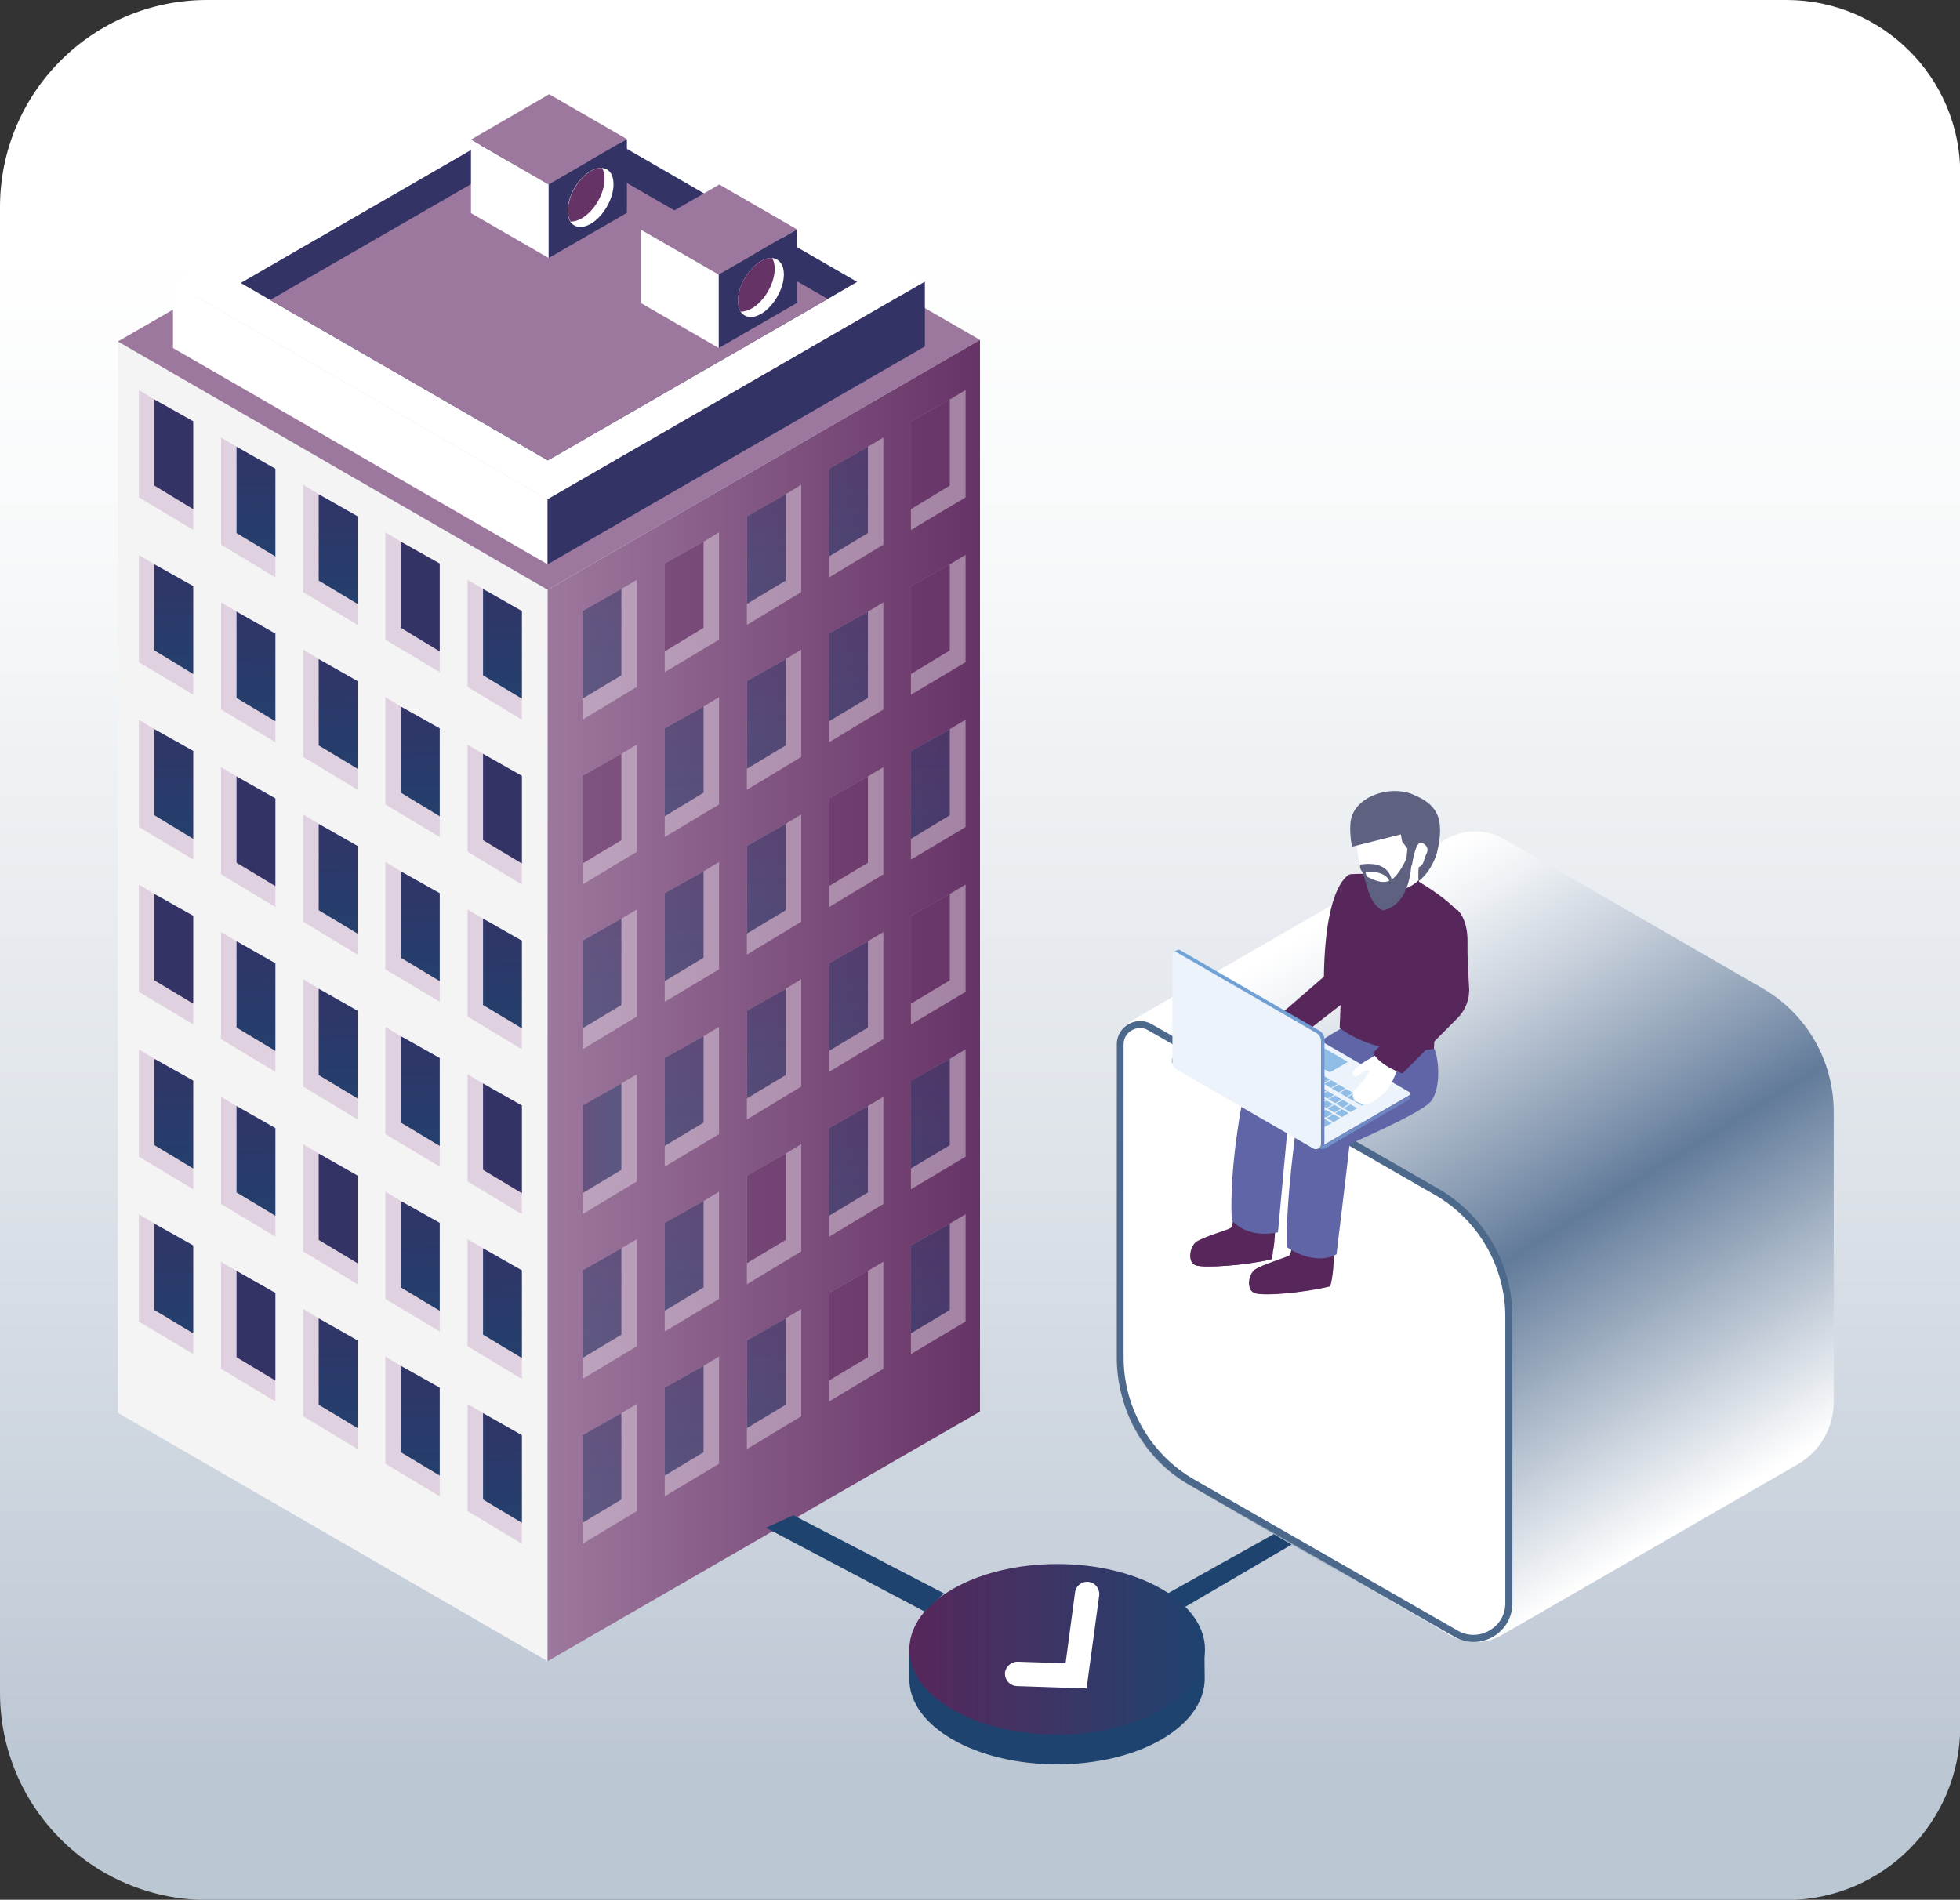 <?xml version="1.0" encoding="UTF-8"?> <!-- Generator: Adobe Illustrator 25.3.0, SVG Export Plug-In . SVG Version: 6.00 Build 0) --> <svg xmlns="http://www.w3.org/2000/svg" xmlns:xlink="http://www.w3.org/1999/xlink" version="1.1" id="Layer_1" x="0px" y="0px" viewBox="0 0 746.6 723.8" style="enable-background:new 0 0 746.6 723.8;" xml:space="preserve"><rect x="0" y="0" width="746.6" height="723.8" fill="#333333" stroke="none"/> <style type="text/css"> .st0{fill:url(#SVGID_1_);} .st1{fill:#1F436F;} .st2{fill:url(#XMLID_278_);} .st3{fill:#FFFFFF;} .st4{fill:url(#XMLID_483_);} .st5{fill:#4C698C;} .st6{fill:#57275B;} .st7{fill:#5F65A6;} .st8{fill:#5E6280;} .st9{fill:#ECF3FA;} .st10{fill:url(#SVGID_2_);} .st11{fill:#90BDE5;} .st12{fill:url(#SVGID_3_);} .st13{fill:#F4F4F4;} .st14{fill:#E0D1E0;} .st15{fill:#333366;} .st16{fill:url(#XMLID_484_);} .st17{fill:url(#XMLID_485_);} .st18{fill:url(#XMLID_486_);} .st19{fill:url(#XMLID_487_);} .st20{fill:url(#XMLID_488_);} .st21{fill:url(#XMLID_489_);} .st22{fill:url(#XMLID_490_);} .st23{fill:url(#XMLID_491_);} .st24{fill:url(#XMLID_492_);} .st25{fill:url(#XMLID_493_);} .st26{fill:url(#XMLID_494_);} .st27{fill:url(#XMLID_495_);} .st28{fill:url(#XMLID_496_);} .st29{fill:url(#XMLID_497_);} .st30{fill:url(#XMLID_498_);} .st31{fill:url(#XMLID_499_);} .st32{fill:url(#XMLID_500_);} .st33{fill:url(#XMLID_501_);} .st34{fill:url(#XMLID_502_);} .st35{fill:url(#XMLID_503_);} .st36{fill:url(#XMLID_504_);} .st37{fill:url(#XMLID_505_);} .st38{fill:#9D789E;} .st39{fill:url(#XMLID_506_);} .st40{opacity:0.5;} .st41{fill:#663366;} .st42{fill:url(#XMLID_507_);} .st43{fill:url(#XMLID_508_);} .st44{fill:url(#XMLID_509_);} .st45{fill:url(#XMLID_510_);} .st46{fill:url(#XMLID_511_);} .st47{fill:url(#XMLID_512_);} .st48{fill:url(#XMLID_513_);} .st49{fill:url(#XMLID_514_);} .st50{fill:url(#XMLID_515_);} .st51{fill:url(#XMLID_516_);} .st52{fill:url(#XMLID_517_);} .st53{fill:url(#XMLID_518_);} .st54{fill:url(#XMLID_519_);} .st55{fill:url(#XMLID_520_);} .st56{fill:url(#XMLID_521_);} .st57{fill:url(#XMLID_522_);} .st58{fill:url(#XMLID_523_);} .st59{fill:url(#XMLID_524_);} .st60{fill:url(#XMLID_525_);} .st61{fill:url(#XMLID_526_);} .st62{fill:url(#XMLID_527_);} .st63{fill:url(#XMLID_528_);} .st64{fill:url(#SVGID_4_);} .st65{fill:url(#SVGID_5_);} .st66{fill:#D2D9E2;} .st67{fill:url(#XMLID_529_);} .st68{fill:url(#XMLID_530_);} .st69{fill:url(#XMLID_531_);} .st70{fill:url(#XMLID_532_);} .st71{fill:url(#XMLID_533_);} .st72{fill:url(#XMLID_534_);} .st73{fill:url(#XMLID_535_);} .st74{fill:url(#XMLID_536_);} .st75{fill:url(#XMLID_537_);} .st76{fill:url(#XMLID_538_);} .st77{fill:url(#XMLID_539_);} .st78{fill:url(#XMLID_540_);} .st79{fill:url(#XMLID_541_);} .st80{fill:url(#XMLID_542_);} .st81{fill:url(#XMLID_543_);} .st82{fill:url(#XMLID_544_);} .st83{fill:url(#XMLID_545_);} .st84{fill:url(#XMLID_546_);} .st85{fill:url(#XMLID_547_);} .st86{fill:url(#XMLID_548_);} .st87{fill:url(#XMLID_549_);} .st88{fill:url(#XMLID_550_);} .st89{fill:url(#XMLID_551_);} .st90{fill:url(#XMLID_552_);} .st91{fill:url(#XMLID_553_);} .st92{fill:url(#XMLID_554_);} .st93{fill:url(#XMLID_555_);} .st94{fill:url(#XMLID_556_);} .st95{fill:url(#XMLID_557_);} .st96{fill:url(#XMLID_558_);} .st97{fill:url(#XMLID_559_);} .st98{fill:url(#XMLID_560_);} .st99{fill:url(#XMLID_561_);} .st100{fill:url(#XMLID_562_);} .st101{fill:url(#XMLID_563_);} .st102{fill:url(#XMLID_564_);} .st103{opacity:0.35;} .st104{fill:url(#XMLID_565_);} .st105{fill:url(#XMLID_566_);} .st106{fill:url(#XMLID_567_);} .st107{fill:url(#XMLID_568_);} .st108{fill:url(#XMLID_569_);} .st109{fill:url(#XMLID_570_);} .st110{fill:url(#XMLID_571_);} .st111{fill:url(#XMLID_572_);} .st112{fill:url(#XMLID_573_);} .st113{fill:url(#XMLID_574_);} .st114{fill:url(#XMLID_575_);} .st115{fill:url(#XMLID_576_);} .st116{fill:url(#XMLID_577_);} .st117{fill:url(#XMLID_578_);} .st118{fill:url(#XMLID_579_);} .st119{fill:url(#XMLID_580_);} .st120{fill:url(#XMLID_581_);} .st121{fill:url(#XMLID_582_);} .st122{fill:url(#XMLID_583_);} .st123{fill:url(#XMLID_584_);} .st124{fill:url(#XMLID_585_);} .st125{fill:url(#XMLID_586_);} .st126{fill:url(#XMLID_587_);} .st127{fill:url(#XMLID_588_);} .st128{fill:url(#XMLID_589_);} .st129{fill:url(#XMLID_590_);} .st130{fill:url(#XMLID_591_);} .st131{fill:url(#XMLID_592_);} .st132{fill:url(#XMLID_593_);} .st133{fill:url(#XMLID_594_);} .st134{fill:url(#XMLID_595_);} .st135{fill:url(#XMLID_596_);} .st136{fill:url(#XMLID_597_);} .st137{fill:url(#XMLID_598_);} .st138{fill:url(#XMLID_599_);} .st139{fill:url(#XMLID_600_);} .st140{fill:url(#XMLID_601_);} .st141{fill:url(#XMLID_602_);} .st142{fill:url(#XMLID_603_);} .st143{fill:url(#XMLID_604_);} .st144{fill:url(#XMLID_605_);} .st145{fill:url(#XMLID_606_);} .st146{fill:url(#XMLID_607_);} .st147{fill:url(#XMLID_608_);} .st148{fill:url(#XMLID_609_);} .st149{fill:url(#XMLID_610_);} .st150{fill:url(#XMLID_611_);} .st151{fill:url(#XMLID_612_);} .st152{fill:url(#XMLID_613_);} .st153{fill:url(#XMLID_614_);} .st154{fill:url(#XMLID_615_);} .st155{fill:url(#XMLID_616_);} .st156{fill:url(#XMLID_617_);} .st157{fill:url(#XMLID_618_);} .st158{fill:url(#XMLID_619_);} .st159{fill:url(#XMLID_620_);} .st160{fill:url(#XMLID_621_);} .st161{fill:url(#XMLID_622_);} .st162{fill:url(#XMLID_623_);} .st163{fill:url(#XMLID_624_);} .st164{fill:url(#XMLID_625_);} .st165{fill:url(#XMLID_626_);} .st166{fill:url(#XMLID_627_);} .st167{fill:url(#XMLID_628_);} .st168{fill:url(#XMLID_629_);} .st169{fill:url(#XMLID_630_);} .st170{fill:url(#XMLID_631_);} .st171{fill:url(#XMLID_632_);} .st172{fill:url(#XMLID_633_);} .st173{fill:url(#XMLID_634_);} .st174{fill:url(#XMLID_635_);} .st175{fill:url(#XMLID_636_);} .st176{fill:url(#XMLID_637_);} .st177{fill:url(#XMLID_638_);} .st178{fill:url(#XMLID_639_);} .st179{fill:url(#XMLID_640_);} .st180{fill:url(#XMLID_641_);} .st181{fill:url(#XMLID_642_);} .st182{fill:url(#XMLID_643_);} .st183{fill:url(#XMLID_644_);} .st184{fill:url(#XMLID_645_);} .st185{fill:url(#XMLID_646_);} .st186{fill:url(#XMLID_647_);} .st187{fill:url(#XMLID_648_);} .st188{fill:url(#XMLID_649_);} .st189{fill:url(#XMLID_650_);} .st190{fill:url(#XMLID_651_);} .st191{fill:url(#XMLID_652_);} .st192{fill:url(#XMLID_653_);} .st193{fill:url(#XMLID_654_);} .st194{fill:url(#XMLID_655_);} .st195{fill:url(#XMLID_656_);} .st196{fill:url(#XMLID_657_);} .st197{fill:url(#XMLID_658_);} .st198{fill:url(#XMLID_659_);} .st199{fill:url(#XMLID_660_);} .st200{fill:url(#XMLID_661_);} .st201{fill:url(#XMLID_662_);} .st202{fill:url(#XMLID_663_);} .st203{fill:url(#XMLID_664_);} .st204{fill:url(#XMLID_665_);} .st205{fill:url(#XMLID_666_);} .st206{fill:url(#XMLID_667_);} .st207{fill:url(#XMLID_668_);} .st208{fill:url(#XMLID_669_);} .st209{fill:url(#XMLID_670_);} .st210{fill:url(#XMLID_671_);} .st211{fill:url(#XMLID_672_);} .st212{fill:url(#XMLID_673_);} .st213{fill:url(#XMLID_674_);} .st214{fill:url(#XMLID_675_);} .st215{fill:url(#XMLID_676_);} .st216{fill:url(#XMLID_677_);} .st217{fill:url(#XMLID_678_);} .st218{fill:url(#XMLID_679_);} .st219{fill:url(#XMLID_680_);} .st220{fill:url(#XMLID_681_);} .st221{fill:url(#XMLID_682_);} .st222{fill:url(#XMLID_683_);} .st223{fill:url(#XMLID_684_);} .st224{fill:url(#XMLID_685_);} .st225{fill:url(#XMLID_686_);} .st226{fill:url(#XMLID_687_);} .st227{fill:url(#XMLID_688_);} .st228{fill:url(#XMLID_689_);} .st229{fill:url(#XMLID_690_);} .st230{fill:url(#XMLID_691_);} .st231{fill:url(#XMLID_692_);} .st232{fill:url(#XMLID_693_);} .st233{fill:url(#XMLID_694_);} .st234{fill:url(#XMLID_695_);} .st235{fill:url(#XMLID_696_);} .st236{fill:url(#XMLID_697_);} .st237{fill:url(#XMLID_698_);} .st238{fill:url(#XMLID_699_);} .st239{fill:url(#XMLID_700_);} .st240{fill:url(#XMLID_701_);} .st241{fill:url(#XMLID_702_);} .st242{fill:url(#XMLID_703_);} .st243{fill:url(#XMLID_704_);} .st244{fill:url(#XMLID_705_);} .st245{fill:url(#XMLID_706_);} .st246{fill:url(#XMLID_707_);} .st247{fill:url(#XMLID_708_);} .st248{fill:url(#XMLID_709_);} .st249{fill:url(#XMLID_710_);} .st250{fill:url(#XMLID_711_);} .st251{fill:url(#XMLID_712_);} .st252{fill:url(#XMLID_713_);} .st253{fill:url(#XMLID_714_);} .st254{fill:url(#XMLID_715_);} .st255{fill:url(#XMLID_716_);} .st256{fill:url(#XMLID_717_);} .st257{fill:url(#XMLID_718_);} .st258{fill:url(#XMLID_719_);} .st259{fill:url(#XMLID_720_);} .st260{fill:url(#XMLID_721_);} .st261{fill:url(#XMLID_722_);} .st262{fill:url(#XMLID_723_);} .st263{fill:url(#XMLID_724_);} .st264{fill:url(#XMLID_725_);} .st265{fill:url(#XMLID_726_);} .st266{fill:url(#XMLID_727_);} .st267{fill:url(#XMLID_728_);} .st268{fill:url(#XMLID_729_);} .st269{fill:url(#XMLID_730_);} .st270{fill:url(#XMLID_731_);} .st271{fill:url(#XMLID_732_);} .st272{fill:#DDE3E9;} .st273{fill:url(#XMLID_733_);} .st274{opacity:9.000000e-02;} .st275{fill:none;stroke:#FFFFFF;stroke-linecap:round;stroke-linejoin:round;} .st276{fill:none;stroke:url(#SVGID_6_);stroke-width:2;stroke-linecap:round;stroke-linejoin:round;stroke-miterlimit:10;stroke-dasharray:0.1,10;} .st277{fill:none;stroke:url(#SVGID_7_);stroke-width:2;stroke-linecap:round;stroke-linejoin:round;stroke-miterlimit:10;stroke-dasharray:0.1,10;} .st278{fill:none;stroke:url(#SVGID_8_);stroke-width:2;stroke-linecap:round;stroke-linejoin:round;stroke-miterlimit:10;stroke-dasharray:0.1,10;} .st279{fill:none;stroke:url(#SVGID_9_);stroke-width:2;stroke-linecap:round;stroke-linejoin:round;stroke-miterlimit:10;stroke-dasharray:0.1,10;} .st280{fill:none;stroke:url(#SVGID_10_);stroke-width:2;stroke-linecap:round;stroke-linejoin:round;stroke-miterlimit:10;stroke-dasharray:0.1,10;} .st281{fill:none;stroke:url(#SVGID_11_);stroke-width:2;stroke-linecap:round;stroke-linejoin:round;stroke-miterlimit:10;stroke-dasharray:0.1,10;} .st282{fill:none;stroke:url(#SVGID_12_);stroke-width:2;stroke-linecap:round;stroke-linejoin:round;stroke-miterlimit:10;stroke-dasharray:0.1,10;} .st283{opacity:0.15;fill:url(#XMLID_734_);} .st284{opacity:0.15;fill:url(#XMLID_735_);} .st285{fill:url(#SVGID_13_);} .st286{fill:url(#SVGID_14_);} .st287{fill:url(#SVGID_15_);} .st288{fill:url(#SVGID_16_);} .st289{fill:url(#SVGID_27_);} .st290{fill:url(#SVGID_28_);} .st291{fill:url(#SVGID_29_);} .st292{fill:url(#SVGID_30_);} </style> <linearGradient id="SVGID_1_" gradientUnits="userSpaceOnUse" x1="33.87" y1="361.911" x2="693.384" y2="361.911" gradientTransform="matrix(6.123234e-17 1 -1 6.123234e-17 735.226 -11.405)"> <stop offset="0.109" style="stop-color:#FFFFFF"></stop> <stop offset="0.307" style="stop-color:#F6F8F9"></stop> <stop offset="0.625" style="stop-color:#DFE4EA"></stop> <stop offset="0.99" style="stop-color:#BCC7D4"></stop> </linearGradient> <path class="st0" d="M0,644.9v-566C0,35.3,35.3,0,78.9,0l601.6,0c36.5,0,66.2,29.6,66.2,66.2v591.5c0,36.5-29.6,66.2-66.2,66.2H78.9 C35.3,723.8,0,688.5,0,644.9z"></path> <g> <path id="XMLID_229_" class="st1" d="M458.9,639.6l-0.1-9.7l-2.5-0.1c-2.6-4.8-7.2-9.4-13.8-13.2c-21.9-12.7-57.8-12.7-79.7,0 c-5.3,3.1-9.4,6.7-12.1,10.5l-4.3-0.1v13.5l0,0c0.3,8.1,5.8,16.1,16.4,22.2c21.9,12.7,57.8,12.7,79.7,0 C453.5,656.3,458.9,647.9,458.9,639.6z"></path> <linearGradient id="XMLID_278_" gradientUnits="userSpaceOnUse" x1="346.388" y1="628.389" x2="458.926" y2="628.389"> <stop offset="1.322751e-03" style="stop-color:#57275B"></stop> <stop offset="0.999" style="stop-color:#1F436F"></stop> </linearGradient> <ellipse id="XMLID_228_" class="st2" cx="402.7" cy="628.4" rx="56.3" ry="32.5"></ellipse> <g id="XMLID_226_"> <path id="XMLID_227_" class="st3" d="M413.9,643.3l-26.6-0.9c-2.5-0.1-4.5-2.2-4.5-4.8c0.1-2.5,2.3-4.5,4.8-4.5l18.3,0.6l3.6-27 c0.3-2.5,2.6-4.3,5.2-4c2.5,0.3,4.3,2.6,4,5.2L413.9,643.3z"></path> </g> </g> <g> <linearGradient id="XMLID_483_" gradientUnits="userSpaceOnUse" x1="1162.78" y1="358.578" x2="1022.337" y2="586.191" gradientTransform="matrix(-1 0 0 1 1655.539 0)"> <stop offset="0" style="stop-color:#FFFFFF"></stop> <stop offset="7.654803e-02" style="stop-color:#F0F3F6"></stop> <stop offset="0.223" style="stop-color:#CAD2DD"></stop> <stop offset="0.423" style="stop-color:#8C9EB5"></stop> <stop offset="0.547" style="stop-color:#627B9A"></stop> <stop offset="1" style="stop-color:#FFFFFF"></stop> </linearGradient> <path id="XMLID_225_" class="st4" d="M572.9,319.7l98.4,56.8c16.9,9.7,27.2,27.7,27.2,47.2l0,110.4c0,9.8-5.2,18.9-13.7,23.8 L572,623c-6.2,3.6-13.8,3.5-20-0.1l-8.8-5.2c0,0-22.6-12.7-39.5-22.4l-51.3-29.9c-16.3-9.5-26.4-27-26.5-45.9L425.4,413l0-13.5 c0-4.5,2.4-8.7,6.3-11l119.3-68.9C557.9,315.8,566.2,315.8,572.9,319.7z"></path> <path id="XMLID_224_" class="st5" d="M425.4,397.9l0,119.3c0,20.1,10.7,38.7,28.2,48.8L554,623.6c9.8,5.7,22.1-1.4,22.1-12.8V501.7 c0-20.1-10.7-38.7-28.2-48.8l-109.2-62.7C432.8,386.8,425.4,391.1,425.4,397.9z"></path> <path id="XMLID_223_" class="st3" d="M561.3,622.9c5.8,0,12.1-4.6,12.1-12.1V501.7c0-19.1-10.3-37-26.9-46.5l-109.2-62.7 c-1-0.6-2-0.8-3.1-0.8c-3,0-6.2,2.4-6.2,6.2l0,119.3c0,19.1,10.3,37,26.9,46.5l100.4,57.6C557.2,622.4,559.2,622.9,561.3,622.9z"></path> </g> <g> <g> <path class="st3" d="M489.1,398.6l-6.2-6.1c-6,2.8-7.3,4.2-9.3,7.2c-2.1,3-2.5,4.3-1.1,7.2c1.5,2.9,4.3,1.2,4.3,1.2 c3.6-4.5,6.7-6.1,6.7-6.1s0.6,1.3-1.1,3.5c-1.7,2.2,0.1,2.7,0.1,2.7s1.2,0.1,3-2.7C487.4,402.7,489.1,398.6,489.1,398.6z"></path> <path class="st6" d="M514.2,333.1c0,0-9.4,2.9-9.9,39L481,392.3c0,0,2,5.5,8.1,7.4l27.7-21.6L514.2,333.1z"></path> <g> <path class="st6" d="M478,483.7c2.5-1.8,11.8-4.6,13-5.3c1.1-0.7,1-4.6,1-4.6l15.7,1.2c1.1,8.1-1,15.1-1,15.1 c-9.8,2.4-25.1,3.8-28.6,2.6C474.5,491.5,475.5,485.5,478,483.7z"></path> <path class="st6" d="M476,490.4c16.7,1.1,27.8-1.7,31.2-2.8c-0.3,1.5-0.6,2.4-0.6,2.4c-9.8,2.4-25.1,3.8-28.6,2.6 C476.9,492.3,476.3,491.4,476,490.4z"></path> </g> <g> <path class="st6" d="M455.7,473.1c2.6-1.8,11.9-4.5,13-5.2c1.1-0.7,1-4.6,1-4.6l15.7,1.4c1,8.1-1.2,15.1-1.2,15.1 c-9.8,2.3-25.2,3.4-28.7,2.3C452.1,480.9,453.2,474.9,455.7,473.1z"></path> <path class="st6" d="M453.6,479.8c16.7,1.3,27.8-1.4,31.3-2.4c-0.3,1.5-0.6,2.4-0.6,2.4c-9.8,2.3-25.2,3.4-28.7,2.3 C454.5,481.7,453.9,480.9,453.6,479.8z"></path> </g> <path class="st7" d="M511.1,391.7c0,0-23.7,13.5-37.8,27.6c0,0-5.1,25.2-4.1,45.5c0,0,5.1,7.3,17.6,4.7l4-43.4l38.2-20.5l3.3-12.7 L511.1,391.7z"></path> <path class="st7" d="M532.2,397.5c0,0-34.5,24.5-38.2,30.1c0,0-4.6,32.4-3.7,47.6c0,0,10,7.4,18.8,2.7c0,0,4.6-38,5-42 c0,0,26.5-11.4,30.7-16c4.2-4.6,3.4-16.5,1.5-20.4L532.2,397.5z"></path> <path class="st6" d="M540.4,335.9c0,0,9.3,5.3,14.6,11c0,0-7.2,17.7-8.8,52.7c0,0-19,4.2-35.9-7.9c0,0,1.4-39,3.9-58.6 c0,0,4.6-0.4,9.9,0L540.4,335.9z"></path> <path class="st6" d="M539.9,328.1l0.6,7.9c0,0-1.4,5.4-8.5,6.2c-7,0.8-9.7-4.5-9.7-4.5v-6.6L539.9,328.1z"></path> <path class="st3" d="M545.1,326.6c0,0-2.5,12.6-14.5,12.7c-13.8,0.1-14.9-17.4-13.2-25.6c1.5-7.7,11-15.9,20.6-10.1 C545.3,307.9,547.7,315.1,545.1,326.6z"></path> <path class="st8" d="M538,302.6c-8.6-3.5-21.6,0.7-23.4,9.7c-0.5,2.7-0.3,6.5,0.4,10.3l18.6-4.7l0.5,2.7l2,2.7 c-0.3,2.6-0.3,4-0.7,5.4l2.4,1.2c0,0,1.2-8.5,3.1-8.7c1.9-0.2,3.6,1.9,2.5,4c-1.1,2.1-0.9,4.5-3,5.2c0,0-0.3,3.1,0,5.3 c5.3-4.1,7-10.9,7-10.9C550.6,311.3,547.1,306.3,538,302.6z"></path> <path class="st8" d="M520.1,333.7c3.9,2,7.1,3.3,10,1.4c2.9-1.9,5.3-7.3,5.3-7.3l1.3-0.7l0.9,2.7c-1.4,16.6-10.9,17-10.9,17 C520.8,344.3,520.1,333.7,520.1,333.7z"></path> <path class="st8" d="M518.2,329.4c12-1.8,12,6.7,12,6.7h-0.8c-1.5-5.1-10.5-3.9-10.5-3.9C517.6,330.5,518.2,329.4,518.2,329.4z"></path> <polygon class="st8" points="520,331.8 521.1,335.8 521.5,340.1 518.9,331.9 "></polygon> </g> <g> <g> <g> <path class="st9" d="M446.9,402.3l31.7-18.4c0.7-0.4,1.8-0.4,2.5,0l55.6,32.1c0.7,0.4,0.7,1,0,1.4l-31.7,18.4 c-0.7,0.4-1.8,0.4-2.5,0l-55.6-32.1C446.2,403.3,446.2,402.7,446.9,402.3z"></path> <linearGradient id="SVGID_2_" gradientUnits="userSpaceOnUse" x1="7584.85" y1="420.392" x2="7675.681" y2="420.392" gradientTransform="matrix(1 0 0 1 -7138.499 0)"> <stop offset="0" style="stop-color:#70A3D7"></stop> <stop offset="0.314" style="stop-color:#709ED4"></stop> <stop offset="0.666" style="stop-color:#7091CA"></stop> <stop offset="1" style="stop-color:#6F7DBC"></stop> </linearGradient> <path class="st10" d="M536.7,417.4l-31.7,18.4l0,0c-0.7,0.4-1.8,0.4-2.5,0l-55.6-32.1c-0.3-0.2-0.5-0.5-0.5-0.7l0,1.6 c0,0.3,0.2,0.5,0.5,0.7l55.6,32.1c0.7,0.4,1.8,0.4,2.5,0v0v0l31.7-18.4c0.3-0.2,0.5-0.5,0.5-0.7l0-1.6 C537.2,416.9,537,417.2,536.7,417.4z"></path> <path class="st11" d="M513.1,404.4l-12.8-7.4c-0.2-0.1-0.5-0.1-0.7,0l-6.2,3.6c-0.2,0.1-0.2,0.3,0,0.4l12.8,7.4 c0.2,0.1,0.5,0.1,0.7,0l6.2-3.6C513.3,404.7,513.3,404.5,513.1,404.4z"></path> <g> <polygon class="st11" points="477.4,394.4 474.9,393 472.3,394.4 474.9,395.9 "></polygon> <polygon class="st11" points="477.8,397.6 480.4,396.1 477.8,394.7 475.2,396.1 "></polygon> <polygon class="st11" points="480.7,399.3 483.3,397.8 480.7,396.3 478.2,397.8 "></polygon> <polygon class="st11" points="483.6,401 486.2,399.5 483.6,398 481.1,399.5 "></polygon> <polygon class="st11" points="486.6,402.7 489.1,401.2 486.6,399.7 484,401.2 "></polygon> <polygon class="st11" points="489.5,404.4 492,402.9 489.5,401.4 486.9,402.9 "></polygon> <polygon class="st11" points="492.4,406 495,404.6 492.4,403.1 489.8,404.6 "></polygon> <polygon class="st11" points="495.3,407.7 497.9,406.3 495.3,404.8 492.8,406.2 "></polygon> <polygon class="st11" points="498.2,409.4 500.8,407.9 498.2,406.5 495.7,407.9 "></polygon> <polygon class="st11" points="501.2,411.1 503.7,409.6 501.1,408.2 498.6,409.6 "></polygon> <polygon class="st11" points="504.1,412.8 506.6,411.3 504.1,409.8 501.5,411.3 "></polygon> <polygon class="st11" points="507,414.5 509.5,413 507,411.5 504.4,413 "></polygon> <polygon class="st11" points="509.9,416.2 512.5,414.7 509.9,413.2 507.3,414.7 "></polygon> <polygon class="st11" points="512.8,417.9 515.4,416.4 512.8,414.9 510.3,416.4 "></polygon> <polygon class="st11" points="515.7,419.5 518.3,418.1 515.7,416.6 513.2,418.1 "></polygon> <polygon class="st11" points="518.7,418.3 516.1,419.7 518.7,421.2 521.2,419.8 "></polygon> <polygon class="st11" points="471,398.6 473.6,400.1 476.1,398.6 470.6,395.4 468.1,396.9 471,398.6 "></polygon> <polygon class="st11" points="473.9,400.3 476.5,401.8 479,400.3 476.5,398.8 "></polygon> <polygon class="st11" points="476.8,402 479.4,403.5 481.9,402 479.4,400.5 "></polygon> <polygon class="st11" points="479.7,403.7 482.3,405.1 484.9,403.7 482.3,402.2 "></polygon> <polygon class="st11" points="482.7,405.4 485.2,406.8 487.8,405.4 485.2,403.9 "></polygon> <polygon class="st11" points="485.6,407 488.1,408.5 490.7,407.1 488.1,405.6 "></polygon> <polygon class="st11" points="488.5,408.7 491.1,410.2 493.6,408.7 491.1,407.3 "></polygon> <polygon class="st11" points="491.4,410.4 494,411.9 496.5,410.4 494,408.9 "></polygon> <polygon class="st11" points="494.3,412.1 496.9,413.6 499.5,412.1 496.9,410.6 "></polygon> <polygon class="st11" points="497.3,413.8 499.8,415.3 502.4,413.8 499.8,412.3 "></polygon> <polygon class="st11" points="500.2,415.5 502.7,417 505.3,415.5 502.7,414 "></polygon> <polygon class="st11" points="503.1,417.2 505.7,418.6 508.2,417.2 505.6,415.7 "></polygon> <polygon class="st11" points="511.1,418.9 508.6,417.4 506,418.8 508.6,420.3 "></polygon> <polygon class="st11" points="514,420.5 511.5,419.1 508.9,420.5 511.5,422 "></polygon> <polygon class="st11" points="511.8,422.2 514.4,423.7 517,422.2 514.4,420.8 "></polygon> <polygon class="st11" points="467.8,400.5 470.3,402 472.9,400.5 467.4,397.3 464.8,398.8 467.8,400.5 "></polygon> <polygon class="st11" points="470.7,402.2 473.2,403.6 475.8,402.2 473.2,400.7 "></polygon> <polygon class="st11" points="473.6,403.9 476.2,405.3 478.7,403.9 476.2,402.4 "></polygon> <polygon class="st11" points="476.5,405.5 479.1,407 481.6,405.6 479.1,404.1 "></polygon> <polygon class="st11" points="479.4,407.2 482,408.7 484.6,407.2 482,405.8 "></polygon> <polygon class="st11" points="482.4,408.9 484.9,410.4 487.5,408.9 484.9,407.4 "></polygon> <polygon class="st11" points="485.3,410.6 487.8,412.1 490.4,410.6 487.8,409.1 "></polygon> <polygon class="st11" points="488.2,412.3 490.8,413.8 493.3,412.3 490.7,410.8 "></polygon> <polygon class="st11" points="491.1,414 493.7,415.5 496.2,414 493.7,412.5 "></polygon> <polygon class="st11" points="494,415.7 496.6,417.1 499.1,415.7 496.6,414.2 "></polygon> <polygon class="st11" points="502.1,417.4 499.5,415.9 496.9,417.3 499.5,418.8 "></polygon> <polygon class="st11" points="507.9,420.7 505.3,419.3 502.8,420.7 505.3,422.2 "></polygon> <polygon class="st11" points="510.8,422.4 508.3,420.9 505.7,422.4 508.3,423.9 "></polygon> <polygon class="st11" points="508.6,424.1 511.2,425.6 513.7,424.1 511.2,422.6 "></polygon> <polygon class="st11" points="464.5,402.4 467.1,403.8 469.7,402.4 464.2,399.2 461.6,400.7 464.5,402.4 "></polygon> <polygon class="st11" points="467.5,404 470,405.5 472.6,404.1 470,402.6 "></polygon> <polygon class="st11" points="470.4,405.7 472.9,407.2 475.5,405.7 472.9,404.3 "></polygon> <polygon class="st11" points="478.4,407.4 475.8,405.9 473.3,407.4 475.9,408.9 "></polygon> <polygon class="st11" points="481.3,409.1 478.8,407.6 476.2,409.1 478.8,410.6 "></polygon> <polygon class="st11" points="484.2,410.8 481.7,409.3 479.1,410.8 481.7,412.3 "></polygon> <polygon class="st11" points="487.2,412.5 484.6,411 482,412.5 484.6,414 "></polygon> <polygon class="st11" points="490.1,414.2 487.5,412.7 485,414.2 487.5,415.6 "></polygon> <polygon class="st11" points="493,415.9 490.4,414.4 487.9,415.8 490.4,417.3 "></polygon> <polygon class="st11" points="495.9,417.5 493.4,416.1 490.8,417.5 493.4,419 "></polygon> <polygon class="st11" points="498.8,419.2 496.3,417.8 493.7,419.2 496.3,420.7 "></polygon> <polygon class="st11" points="504.7,422.6 501.7,420.9 505,419 502.4,417.6 499.9,419 499.9,419 496.6,420.9 502.1,424.1 "></polygon> <polygon class="st11" points="507.6,424.3 505,422.8 502.5,424.3 505,425.8 "></polygon> <polygon class="st11" points="505.4,426 508,427.5 510.5,426 507.9,424.5 "></polygon> <polygon class="st11" points="463.5,402.6 460.9,401.1 458.4,402.5 461,404 "></polygon> <polygon class="st11" points="461.3,404.2 463.9,405.7 466.4,404.2 463.9,402.8 "></polygon> <polygon class="st11" points="469.3,405.9 466.8,404.4 464.2,405.9 466.8,407.4 "></polygon> <polygon class="st11" points="472.3,407.6 469.7,406.1 467.1,407.6 469.7,409.1 "></polygon> <polygon class="st11" points="475.2,409.3 472.6,407.8 470.1,409.3 472.6,410.8 "></polygon> <polygon class="st11" points="478.1,411 475.5,409.5 473,411 475.5,412.5 "></polygon> <polygon class="st11" points="481,412.7 478.5,411.2 475.9,412.7 478.5,414.1 "></polygon> <polygon class="st11" points="483.9,414.4 481.4,412.9 478.8,414.4 481.4,415.8 "></polygon> <polygon class="st11" points="486.9,416 484.3,414.6 481.7,416 484.3,417.5 "></polygon> <polygon class="st11" points="489.8,417.7 487.2,416.3 484.7,417.7 487.2,419.2 "></polygon> <polygon class="st11" points="492.7,419.4 490.1,417.9 487.6,419.4 490.1,420.9 "></polygon> <polygon class="st11" points="495.6,421.1 493,419.6 490.5,421.1 493.1,422.6 "></polygon> <polygon class="st11" points="498.5,422.8 496,421.3 493.4,422.8 496,424.3 "></polygon> <polygon class="st11" points="501.4,424.5 498.9,423 496.3,424.5 498.9,426 "></polygon> <polygon class="st11" points="504.4,426.2 501.8,424.7 499.2,426.2 501.8,427.6 "></polygon> <polygon class="st11" points="502.2,427.8 504.7,429.3 507.3,427.9 504.7,426.4 "></polygon> <polygon class="st11" points="457.7,402.9 455.2,404.4 458.1,406.1 458.1,406.1 460.6,407.6 463.2,406.1 "></polygon> <polygon class="st11" points="463.6,406.3 461,407.8 463.9,409.5 463.9,409.5 466.5,411 469,409.5 "></polygon> <polygon class="st11" points="483.6,417.9 483.6,417.9 483.1,417.6 480.7,416.2 480.7,416.2 479.7,415.6 477.8,414.6 477.8,414.5 476.2,413.7 474.9,412.9 474.9,412.9 472.8,411.7 469.4,409.7 466.8,411.2 469.8,412.9 469.8,412.9 470.3,413.1 472.7,414.5 472.7,414.5 473.7,415.1 475.6,416.2 475.6,416.2 477.1,417.1 478.5,417.9 478.5,417.9 480.6,419.1 481.4,419.6 481.4,419.6 484,421.1 486.5,419.6 "></polygon> <polygon class="st11" points="486.9,419.8 484.3,421.3 486.9,422.8 489.5,421.3 "></polygon> <polygon class="st11" points="489.8,421.5 487.3,423 489.8,424.5 492.4,423 "></polygon> <polygon class="st11" points="492.7,423.2 490.2,424.7 492.7,426.1 495.3,424.7 "></polygon> <polygon class="st11" points="495.6,424.9 493.1,426.3 495.7,427.8 498.2,426.4 "></polygon> <polygon class="st11" points="498.6,426.6 496,428 498.6,429.5 501.1,428 "></polygon> <polygon class="st11" points="498.9,429.7 501.5,431.2 504.1,429.7 501.5,428.3 "></polygon> </g> <g> <linearGradient id="SVGID_3_" gradientUnits="userSpaceOnUse" x1="7614.326" y1="364.517" x2="7614.326" y2="434.887" gradientTransform="matrix(1 0 0 1 -7138.499 0)"> <stop offset="0" style="stop-color:#70A3D7"></stop> <stop offset="0.314" style="stop-color:#709ED4"></stop> <stop offset="0.666" style="stop-color:#7091CA"></stop> <stop offset="1" style="stop-color:#6F7DBC"></stop> </linearGradient> <path class="st12" d="M502.6,392.7L449.5,362c-0.4-0.2-0.8-0.2-1.1,0l0,0l0,0c0,0,0,0,0,0l-1.3,0.7l1.5,5.3v35.2 c0,1.3,0.7,2.5,1.8,3.1l51.2,29.6l0.6,1.6l1.3-0.7l0,0c0.6-0.3,1-0.9,1-1.7v-39.2C504.5,394.6,503.8,393.4,502.6,392.7z"></path> <path class="st9" d="M503.2,396.7v39.2c0,1.5-1.6,2.4-2.9,1.7l-51.9-30c-1.1-0.6-1.8-1.8-1.8-3.1v-40.8c0-0.8,0.9-1.4,1.6-0.9 l53.1,30.7C502.5,394.1,503.2,395.4,503.2,396.7z"></path> </g> </g> </g> </g> <path class="st3" d="M525.2,401.5l7,6.2c-2.6,6.7-4,8.2-7.2,10.6c-3.1,2.4-4.5,3.1-7.7,1.7c-3.2-1.4-1.6-4.5-1.6-4.5 c4.7-4.2,6.1-7.7,6.1-7.7s-1.5-0.6-3.7,1.4c-2.2,2-3,0.1-3,0.1s-0.2-1.2,2.7-3.4C520.8,403.6,525.2,401.5,525.2,401.5z"></path> <path class="st6" d="M559.6,376.2c-0.3-5.1-0.7-12-0.6-17.1c0.2-9.2-3.9-12.5-3.9-12.5c-9.4,2.7-9.6,12.7-10,13.3 c-0.4,0.6,1.4,17,1.4,17l-23.5,24.3c3,5.1,11.2,7.8,11.2,7.8l21-21.1C558.3,384.8,559.9,380.5,559.6,376.2z"></path> </g> <polygon class="st1" points="451.5,612.2 492,588.5 485.2,584.5 444.8,607.1 "></polygon> <g id="XMLID_5_"> <polygon id="XMLID_222_" class="st13" points="208.6,632.9 44.9,538.3 44.9,130.1 208.6,224.7 "></polygon> <g id="XMLID_125_"> <g id="XMLID_206_"> <g id="XMLID_219_"> <polygon id="XMLID_221_" class="st14" points="73.6,160.5 73.6,201.9 52.9,189.5 52.9,148.6 58.8,152.2 "></polygon> <polygon id="XMLID_220_" class="st15" points="73.6,160.5 73.6,194 58.8,185 58.8,152.2 "></polygon> </g> <g id="XMLID_216_"> <polygon id="XMLID_218_" class="st14" points="104.9,178.6 104.9,220 84.2,207.5 84.2,166.7 90.1,170.2 "></polygon> <linearGradient id="XMLID_484_" gradientUnits="userSpaceOnUse" x1="97.11" y1="163.31" x2="98.062" y2="226.691"> <stop offset="0" style="stop-color:#333366"></stop> <stop offset="1" style="stop-color:#1F436F"></stop> </linearGradient> <polygon id="XMLID_217_" class="st16" points="104.9,178.6 104.9,212 90.1,203.1 90.1,170.2 "></polygon> </g> <g id="XMLID_213_"> <polygon id="XMLID_215_" class="st14" points="136.2,196.7 136.2,238.1 115.5,225.6 115.5,184.7 121.4,188.3 "></polygon> <linearGradient id="XMLID_485_" gradientUnits="userSpaceOnUse" x1="128.392" y1="181.377" x2="129.344" y2="244.758"> <stop offset="0" style="stop-color:#333366"></stop> <stop offset="1" style="stop-color:#1F436F"></stop> </linearGradient> <polygon id="XMLID_214_" class="st17" points="136.2,196.7 136.2,230.1 121.4,221.2 121.4,188.3 "></polygon> </g> <g id="XMLID_210_"> <polygon id="XMLID_212_" class="st14" points="167.5,214.7 167.5,256.1 146.8,243.7 146.8,202.8 152.7,206.4 "></polygon> <polygon id="XMLID_211_" class="st15" points="167.5,214.7 167.5,248.2 152.7,239.2 152.7,206.4 "></polygon> </g> <g id="XMLID_207_"> <polygon id="XMLID_209_" class="st14" points="198.8,232.8 198.8,274.2 178.1,261.7 178.1,220.9 184,224.4 "></polygon> <linearGradient id="XMLID_486_" gradientUnits="userSpaceOnUse" x1="190.956" y1="217.511" x2="191.907" y2="280.892"> <stop offset="0" style="stop-color:#333366"></stop> <stop offset="1" style="stop-color:#1F436F"></stop> </linearGradient> <polygon id="XMLID_208_" class="st18" points="198.8,232.8 198.8,266.2 184,257.3 184,224.4 "></polygon> </g> </g> <g id="XMLID_190_"> <g id="XMLID_203_"> <polygon id="XMLID_205_" class="st14" points="73.6,223.3 73.6,264.7 52.9,252.3 52.9,211.4 58.8,215 "></polygon> <linearGradient id="XMLID_487_" gradientUnits="userSpaceOnUse" x1="65.829" y1="208.046" x2="66.78" y2="271.427"> <stop offset="0" style="stop-color:#333366"></stop> <stop offset="1" style="stop-color:#1F436F"></stop> </linearGradient> <polygon id="XMLID_204_" class="st19" points="73.6,223.3 73.6,256.8 58.8,247.8 58.8,215 "></polygon> </g> <g id="XMLID_200_"> <polygon id="XMLID_202_" class="st14" points="104.9,241.4 104.9,282.8 84.2,270.3 84.2,229.5 90.1,233 "></polygon> <linearGradient id="XMLID_488_" gradientUnits="userSpaceOnUse" x1="97.11" y1="226.113" x2="98.062" y2="289.494"> <stop offset="0" style="stop-color:#333366"></stop> <stop offset="1" style="stop-color:#1F436F"></stop> </linearGradient> <polygon id="XMLID_201_" class="st20" points="104.9,241.4 104.9,274.8 90.1,265.9 90.1,233 "></polygon> </g> <g id="XMLID_197_"> <polygon id="XMLID_199_" class="st14" points="136.2,259.5 136.2,300.9 115.5,288.4 115.5,247.5 121.4,251.1 "></polygon> <linearGradient id="XMLID_489_" gradientUnits="userSpaceOnUse" x1="128.392" y1="244.18" x2="129.344" y2="307.561"> <stop offset="0" style="stop-color:#333366"></stop> <stop offset="1" style="stop-color:#1F436F"></stop> </linearGradient> <polygon id="XMLID_198_" class="st21" points="136.2,259.5 136.2,292.9 121.4,284 121.4,251.1 "></polygon> </g> <g id="XMLID_194_"> <polygon id="XMLID_196_" class="st14" points="167.5,277.5 167.5,318.9 146.8,306.5 146.8,265.6 152.7,269.2 "></polygon> <linearGradient id="XMLID_490_" gradientUnits="userSpaceOnUse" x1="159.674" y1="262.248" x2="160.625" y2="325.628"> <stop offset="0" style="stop-color:#333366"></stop> <stop offset="1" style="stop-color:#1F436F"></stop> </linearGradient> <polygon id="XMLID_195_" class="st22" points="167.5,277.5 167.5,311 152.7,302 152.7,269.2 "></polygon> </g> <g id="XMLID_191_"> <polygon id="XMLID_193_" class="st14" points="198.8,295.6 198.8,337 178.1,324.5 178.1,283.7 184,287.2 "></polygon> <polygon id="XMLID_192_" class="st15" points="198.8,295.6 198.8,329 184,320.1 184,287.2 "></polygon> </g> </g> <g id="XMLID_174_"> <g id="XMLID_187_"> <polygon id="XMLID_189_" class="st14" points="73.6,286.1 73.6,327.5 52.9,315.1 52.9,274.2 58.8,277.8 "></polygon> <linearGradient id="XMLID_491_" gradientUnits="userSpaceOnUse" x1="65.829" y1="270.85" x2="66.78" y2="334.231"> <stop offset="0" style="stop-color:#333366"></stop> <stop offset="1" style="stop-color:#1F436F"></stop> </linearGradient> <polygon id="XMLID_188_" class="st23" points="73.6,286.1 73.6,319.6 58.8,310.6 58.8,277.8 "></polygon> </g> <g id="XMLID_184_"> <polygon id="XMLID_186_" class="st14" points="104.9,304.2 104.9,345.6 84.2,333.1 84.2,292.3 90.1,295.8 "></polygon> <polygon id="XMLID_185_" class="st15" points="104.9,304.2 104.9,337.6 90.1,328.7 90.1,295.8 "></polygon> </g> <g id="XMLID_181_"> <polygon id="XMLID_183_" class="st14" points="136.2,322.3 136.2,363.7 115.5,351.2 115.5,310.3 121.4,313.9 "></polygon> <linearGradient id="XMLID_492_" gradientUnits="userSpaceOnUse" x1="128.392" y1="306.984" x2="129.344" y2="370.365"> <stop offset="0" style="stop-color:#333366"></stop> <stop offset="1" style="stop-color:#1F436F"></stop> </linearGradient> <polygon id="XMLID_182_" class="st24" points="136.2,322.3 136.2,355.7 121.4,346.8 121.4,313.9 "></polygon> </g> <g id="XMLID_178_"> <polygon id="XMLID_180_" class="st14" points="167.5,340.3 167.5,381.7 146.8,369.3 146.8,328.4 152.7,332 "></polygon> <linearGradient id="XMLID_493_" gradientUnits="userSpaceOnUse" x1="159.674" y1="325.051" x2="160.625" y2="388.432"> <stop offset="0" style="stop-color:#333366"></stop> <stop offset="1" style="stop-color:#1F436F"></stop> </linearGradient> <polygon id="XMLID_179_" class="st25" points="167.5,340.3 167.5,373.8 152.7,364.9 152.7,332 "></polygon> </g> <g id="XMLID_175_"> <polygon id="XMLID_177_" class="st14" points="198.8,358.4 198.8,399.8 178.1,387.3 178.1,346.5 184,350 "></polygon> <linearGradient id="XMLID_494_" gradientUnits="userSpaceOnUse" x1="190.956" y1="343.118" x2="191.907" y2="406.499"> <stop offset="0" style="stop-color:#333366"></stop> <stop offset="1" style="stop-color:#1F436F"></stop> </linearGradient> <polygon id="XMLID_176_" class="st26" points="198.8,358.4 198.8,391.8 184,382.9 184,350 "></polygon> </g> </g> <g id="XMLID_158_"> <g id="XMLID_171_"> <polygon id="XMLID_173_" class="st14" points="73.6,348.9 73.6,390.3 52.9,377.9 52.9,337 58.8,340.6 "></polygon> <polygon id="XMLID_172_" class="st15" points="73.6,348.9 73.6,382.4 58.8,373.5 58.8,340.6 "></polygon> </g> <g id="XMLID_168_"> <polygon id="XMLID_170_" class="st14" points="104.9,367 104.9,408.4 84.2,395.9 84.2,355.1 90.1,358.6 "></polygon> <linearGradient id="XMLID_495_" gradientUnits="userSpaceOnUse" x1="97.11" y1="351.72" x2="98.062" y2="415.101"> <stop offset="0" style="stop-color:#333366"></stop> <stop offset="1" style="stop-color:#1F436F"></stop> </linearGradient> <polygon id="XMLID_169_" class="st27" points="104.9,367 104.9,400.4 90.1,391.5 90.1,358.6 "></polygon> </g> <g id="XMLID_165_"> <polygon id="XMLID_167_" class="st14" points="136.2,385.1 136.2,426.5 115.5,414 115.5,373.1 121.4,376.7 "></polygon> <linearGradient id="XMLID_496_" gradientUnits="userSpaceOnUse" x1="128.392" y1="369.787" x2="129.344" y2="433.168"> <stop offset="0" style="stop-color:#333366"></stop> <stop offset="1" style="stop-color:#1F436F"></stop> </linearGradient> <polygon id="XMLID_166_" class="st28" points="136.2,385.1 136.2,418.5 121.4,409.6 121.4,376.7 "></polygon> </g> <g id="XMLID_162_"> <polygon id="XMLID_164_" class="st14" points="167.5,403.1 167.5,444.5 146.8,432.1 146.8,391.2 152.7,394.8 "></polygon> <linearGradient id="XMLID_497_" gradientUnits="userSpaceOnUse" x1="159.674" y1="387.854" x2="160.625" y2="451.235"> <stop offset="0" style="stop-color:#333366"></stop> <stop offset="1" style="stop-color:#1F436F"></stop> </linearGradient> <polygon id="XMLID_163_" class="st29" points="167.5,403.1 167.5,436.6 152.7,427.7 152.7,394.8 "></polygon> </g> <g id="XMLID_159_"> <polygon id="XMLID_161_" class="st14" points="198.8,421.2 198.8,462.6 178.1,450.1 178.1,409.3 184,412.8 "></polygon> <polygon id="XMLID_160_" class="st15" points="198.8,421.2 198.8,454.6 184,445.7 184,412.8 "></polygon> </g> </g> <g id="XMLID_142_"> <g id="XMLID_155_"> <polygon id="XMLID_157_" class="st14" points="73.6,411.7 73.6,453.1 52.9,440.7 52.9,399.8 58.8,403.4 "></polygon> <linearGradient id="XMLID_498_" gradientUnits="userSpaceOnUse" x1="65.829" y1="396.456" x2="66.78" y2="459.837"> <stop offset="0" style="stop-color:#333366"></stop> <stop offset="1" style="stop-color:#1F436F"></stop> </linearGradient> <polygon id="XMLID_156_" class="st30" points="73.6,411.7 73.6,445.2 58.8,436.3 58.8,403.4 "></polygon> </g> <g id="XMLID_152_"> <polygon id="XMLID_154_" class="st14" points="104.9,429.8 104.9,471.2 84.2,458.7 84.2,417.9 90.1,421.4 "></polygon> <linearGradient id="XMLID_499_" gradientUnits="userSpaceOnUse" x1="97.11" y1="414.523" x2="98.062" y2="477.904"> <stop offset="0" style="stop-color:#333366"></stop> <stop offset="1" style="stop-color:#1F436F"></stop> </linearGradient> <polygon id="XMLID_153_" class="st31" points="104.9,429.8 104.9,463.2 90.1,454.3 90.1,421.4 "></polygon> </g> <g id="XMLID_149_"> <polygon id="XMLID_151_" class="st14" points="136.2,447.9 136.2,489.3 115.5,476.8 115.5,435.9 121.4,439.5 "></polygon> <polygon id="XMLID_150_" class="st15" points="136.2,447.9 136.2,481.3 121.4,472.4 121.4,439.5 "></polygon> </g> <g id="XMLID_146_"> <polygon id="XMLID_148_" class="st14" points="167.5,465.9 167.5,507.3 146.8,494.9 146.8,454 152.7,457.6 "></polygon> <linearGradient id="XMLID_500_" gradientUnits="userSpaceOnUse" x1="159.674" y1="450.657" x2="160.625" y2="514.038"> <stop offset="0" style="stop-color:#333366"></stop> <stop offset="1" style="stop-color:#1F436F"></stop> </linearGradient> <polygon id="XMLID_147_" class="st32" points="167.5,465.9 167.5,499.4 152.7,490.5 152.7,457.6 "></polygon> </g> <g id="XMLID_143_"> <polygon id="XMLID_145_" class="st14" points="198.8,484 198.8,525.4 178.1,512.9 178.1,472.1 184,475.6 "></polygon> <linearGradient id="XMLID_501_" gradientUnits="userSpaceOnUse" x1="190.956" y1="468.724" x2="191.907" y2="532.105"> <stop offset="0" style="stop-color:#333366"></stop> <stop offset="1" style="stop-color:#1F436F"></stop> </linearGradient> <polygon id="XMLID_144_" class="st33" points="198.8,484 198.8,517.4 184,508.5 184,475.6 "></polygon> </g> </g> <g id="XMLID_126_"> <g id="XMLID_139_"> <polygon id="XMLID_141_" class="st14" points="73.6,474.5 73.6,515.9 52.9,503.5 52.9,462.6 58.8,466.2 "></polygon> <linearGradient id="XMLID_502_" gradientUnits="userSpaceOnUse" x1="65.829" y1="459.259" x2="66.78" y2="522.64"> <stop offset="0" style="stop-color:#333366"></stop> <stop offset="1" style="stop-color:#1F436F"></stop> </linearGradient> <polygon id="XMLID_140_" class="st34" points="73.6,474.5 73.6,508 58.8,499.1 58.8,466.2 "></polygon> </g> <g id="XMLID_136_"> <polygon id="XMLID_138_" class="st14" points="104.9,492.6 104.9,534 84.2,521.5 84.2,480.7 90.1,484.2 "></polygon> <polygon id="XMLID_137_" class="st15" points="104.9,492.6 104.9,526 90.1,517.1 90.1,484.2 "></polygon> </g> <g id="XMLID_133_"> <polygon id="XMLID_135_" class="st14" points="136.2,510.7 136.2,552.1 115.5,539.6 115.5,498.7 121.4,502.3 "></polygon> <linearGradient id="XMLID_503_" gradientUnits="userSpaceOnUse" x1="128.392" y1="495.393" x2="129.344" y2="558.774"> <stop offset="0" style="stop-color:#333366"></stop> <stop offset="1" style="stop-color:#1F436F"></stop> </linearGradient> <polygon id="XMLID_134_" class="st35" points="136.2,510.7 136.2,544.1 121.4,535.2 121.4,502.3 "></polygon> </g> <g id="XMLID_130_"> <polygon id="XMLID_132_" class="st14" points="167.5,528.7 167.5,570.1 146.8,557.7 146.8,516.8 152.7,520.4 "></polygon> <linearGradient id="XMLID_504_" gradientUnits="userSpaceOnUse" x1="159.674" y1="513.46" x2="160.625" y2="576.841"> <stop offset="0" style="stop-color:#333366"></stop> <stop offset="1" style="stop-color:#1F436F"></stop> </linearGradient> <polygon id="XMLID_131_" class="st36" points="167.5,528.7 167.5,562.2 152.7,553.3 152.7,520.4 "></polygon> </g> <g id="XMLID_127_"> <polygon id="XMLID_129_" class="st14" points="198.8,546.8 198.8,588.2 178.1,575.7 178.1,534.9 184,538.4 "></polygon> <linearGradient id="XMLID_505_" gradientUnits="userSpaceOnUse" x1="190.956" y1="531.527" x2="191.907" y2="594.908"> <stop offset="0" style="stop-color:#333366"></stop> <stop offset="1" style="stop-color:#1F436F"></stop> </linearGradient> <polygon id="XMLID_128_" class="st37" points="198.8,546.8 198.8,580.2 184,571.3 184,538.4 "></polygon> </g> </g> </g> <polygon id="XMLID_124_" class="st38" points="373.3,129.5 208.6,224.7 44.9,130.1 209.6,35 "></polygon> <linearGradient id="XMLID_506_" gradientUnits="userSpaceOnUse" x1="208.58" y1="381.203" x2="373.329" y2="381.203"> <stop offset="0" style="stop-color:#9D789E"></stop> <stop offset="1" style="stop-color:#663366"></stop> </linearGradient> <polygon id="XMLID_123_" class="st39" points="373.3,537.8 208.6,632.9 208.6,224.7 373.3,129.5 "></polygon> <g id="XMLID_119_"> <polygon id="XMLID_122_" class="st3" points="208.6,215 65.9,132.6 65.9,107.8 208.6,190.2 "></polygon> <polygon id="XMLID_121_" class="st3" points="352.3,107.3 208.6,190.3 65.9,107.9 209.5,24.9 "></polygon> <polygon id="XMLID_120_" class="st15" points="352.3,132 208.6,215 208.6,190.2 352.3,107.3 "></polygon> </g> <g id="XMLID_22_" class="st40"> <g id="XMLID_103_"> <g id="XMLID_116_"> <polygon id="XMLID_118_" class="st14" points="347,160.5 347,201.9 367.8,189.5 367.8,148.6 361.8,152.2 "></polygon> <polygon id="XMLID_117_" class="st41" points="347,160.5 347,194 361.8,185 361.8,152.2 "></polygon> </g> <g id="XMLID_113_"> <polygon id="XMLID_115_" class="st14" points="315.8,178.6 315.8,220 336.5,207.5 336.5,166.7 330.6,170.2 "></polygon> <linearGradient id="XMLID_507_" gradientUnits="userSpaceOnUse" x1="1922.374" y1="163.31" x2="1923.326" y2="226.691" gradientTransform="matrix(-1 0 0 1 2245.951 0)"> <stop offset="0" style="stop-color:#333366"></stop> <stop offset="1" style="stop-color:#1F436F"></stop> </linearGradient> <polygon id="XMLID_114_" class="st42" points="315.8,178.6 315.8,212 330.6,203.1 330.6,170.2 "></polygon> </g> <g id="XMLID_110_"> <polygon id="XMLID_112_" class="st14" points="284.5,196.7 284.5,238.1 305.2,225.6 305.2,184.7 299.3,188.3 "></polygon> <linearGradient id="XMLID_508_" gradientUnits="userSpaceOnUse" x1="1953.656" y1="181.377" x2="1954.607" y2="244.758" gradientTransform="matrix(-1 0 0 1 2245.951 0)"> <stop offset="0" style="stop-color:#333366"></stop> <stop offset="1" style="stop-color:#1F436F"></stop> </linearGradient> <polygon id="XMLID_111_" class="st43" points="284.5,196.7 284.5,230.1 299.3,221.2 299.3,188.3 "></polygon> </g> <g id="XMLID_107_"> <polygon id="XMLID_109_" class="st14" points="253.2,214.7 253.2,256.1 273.9,243.7 273.9,202.8 268,206.4 "></polygon> <polygon id="XMLID_108_" class="st41" points="253.2,214.7 253.2,248.2 268,239.2 268,206.4 "></polygon> </g> <g id="XMLID_104_"> <polygon id="XMLID_106_" class="st14" points="221.9,232.8 221.9,274.2 242.6,261.7 242.6,220.9 236.7,224.4 "></polygon> <linearGradient id="XMLID_509_" gradientUnits="userSpaceOnUse" x1="2016.22" y1="217.511" x2="2017.171" y2="280.892" gradientTransform="matrix(-1 0 0 1 2245.951 0)"> <stop offset="0" style="stop-color:#333366"></stop> <stop offset="1" style="stop-color:#1F436F"></stop> </linearGradient> <polygon id="XMLID_105_" class="st44" points="221.9,232.8 221.9,266.2 236.7,257.3 236.7,224.4 "></polygon> </g> </g> <g id="XMLID_87_"> <g id="XMLID_100_"> <polygon id="XMLID_102_" class="st14" points="347,223.3 347,264.7 367.8,252.3 367.8,211.4 361.8,215 "></polygon> <polygon id="XMLID_101_" class="st41" points="347,223.3 347,256.8 361.8,247.8 361.8,215 "></polygon> </g> <g id="XMLID_97_"> <polygon id="XMLID_99_" class="st14" points="315.8,241.4 315.8,282.8 336.5,270.3 336.5,229.5 330.6,233 "></polygon> <linearGradient id="XMLID_510_" gradientUnits="userSpaceOnUse" x1="1922.374" y1="226.113" x2="1923.326" y2="289.494" gradientTransform="matrix(-1 0 0 1 2245.951 0)"> <stop offset="0" style="stop-color:#333366"></stop> <stop offset="1" style="stop-color:#1F436F"></stop> </linearGradient> <polygon id="XMLID_98_" class="st45" points="315.8,241.4 315.8,274.8 330.6,265.9 330.6,233 "></polygon> </g> <g id="XMLID_94_"> <polygon id="XMLID_96_" class="st14" points="284.5,259.5 284.5,300.9 305.2,288.4 305.2,247.5 299.3,251.1 "></polygon> <linearGradient id="XMLID_511_" gradientUnits="userSpaceOnUse" x1="1953.656" y1="244.18" x2="1954.607" y2="307.561" gradientTransform="matrix(-1 0 0 1 2245.951 0)"> <stop offset="0" style="stop-color:#333366"></stop> <stop offset="1" style="stop-color:#1F436F"></stop> </linearGradient> <polygon id="XMLID_95_" class="st46" points="284.5,259.5 284.5,292.9 299.3,284 299.3,251.1 "></polygon> </g> <g id="XMLID_91_"> <polygon id="XMLID_93_" class="st14" points="253.2,277.5 253.2,318.9 273.9,306.5 273.9,265.6 268,269.2 "></polygon> <linearGradient id="XMLID_512_" gradientUnits="userSpaceOnUse" x1="1984.938" y1="262.248" x2="1985.889" y2="325.628" gradientTransform="matrix(-1 0 0 1 2245.951 0)"> <stop offset="0" style="stop-color:#333366"></stop> <stop offset="1" style="stop-color:#1F436F"></stop> </linearGradient> <polygon id="XMLID_92_" class="st47" points="253.2,277.5 253.2,311 268,302 268,269.2 "></polygon> </g> <g id="XMLID_88_"> <polygon id="XMLID_90_" class="st14" points="221.9,295.6 221.9,337 242.6,324.5 242.6,283.7 236.7,287.2 "></polygon> <polygon id="XMLID_89_" class="st41" points="221.9,295.6 221.9,329 236.7,320.1 236.7,287.2 "></polygon> </g> </g> <g id="XMLID_71_"> <g id="XMLID_84_"> <polygon id="XMLID_86_" class="st14" points="347,286.1 347,327.5 367.8,315.1 367.8,274.2 361.8,277.8 "></polygon> <linearGradient id="XMLID_513_" gradientUnits="userSpaceOnUse" x1="1891.092" y1="270.85" x2="1892.044" y2="334.231" gradientTransform="matrix(-1 0 0 1 2245.951 0)"> <stop offset="0" style="stop-color:#333366"></stop> <stop offset="1" style="stop-color:#1F436F"></stop> </linearGradient> <polygon id="XMLID_85_" class="st48" points="347,286.1 347,319.6 361.8,310.6 361.8,277.8 "></polygon> </g> <g id="XMLID_81_"> <polygon id="XMLID_83_" class="st14" points="315.8,304.2 315.8,345.6 336.5,333.1 336.5,292.3 330.6,295.8 "></polygon> <polygon id="XMLID_82_" class="st41" points="315.8,304.2 315.8,337.6 330.6,328.7 330.6,295.8 "></polygon> </g> <g id="XMLID_78_"> <polygon id="XMLID_80_" class="st14" points="284.5,322.3 284.5,363.7 305.2,351.2 305.2,310.3 299.3,313.9 "></polygon> <linearGradient id="XMLID_514_" gradientUnits="userSpaceOnUse" x1="1953.656" y1="306.984" x2="1954.607" y2="370.365" gradientTransform="matrix(-1 0 0 1 2245.951 0)"> <stop offset="0" style="stop-color:#333366"></stop> <stop offset="1" style="stop-color:#1F436F"></stop> </linearGradient> <polygon id="XMLID_79_" class="st49" points="284.5,322.3 284.5,355.7 299.3,346.8 299.3,313.9 "></polygon> </g> <g id="XMLID_75_"> <polygon id="XMLID_77_" class="st14" points="253.2,340.3 253.2,381.7 273.9,369.3 273.9,328.4 268,332 "></polygon> <linearGradient id="XMLID_515_" gradientUnits="userSpaceOnUse" x1="1984.938" y1="325.051" x2="1985.889" y2="388.432" gradientTransform="matrix(-1 0 0 1 2245.951 0)"> <stop offset="0" style="stop-color:#333366"></stop> <stop offset="1" style="stop-color:#1F436F"></stop> </linearGradient> <polygon id="XMLID_76_" class="st50" points="253.2,340.3 253.2,373.8 268,364.9 268,332 "></polygon> </g> <g id="XMLID_72_"> <polygon id="XMLID_74_" class="st14" points="221.9,358.4 221.9,399.8 242.6,387.3 242.6,346.5 236.7,350 "></polygon> <linearGradient id="XMLID_516_" gradientUnits="userSpaceOnUse" x1="2016.22" y1="343.118" x2="2017.171" y2="406.499" gradientTransform="matrix(-1 0 0 1 2245.951 0)"> <stop offset="0" style="stop-color:#333366"></stop> <stop offset="1" style="stop-color:#1F436F"></stop> </linearGradient> <polygon id="XMLID_73_" class="st51" points="221.9,358.4 221.9,391.8 236.7,382.9 236.7,350 "></polygon> </g> </g> <g id="XMLID_55_"> <g id="XMLID_68_"> <polygon id="XMLID_70_" class="st14" points="347,348.9 347,390.3 367.8,377.9 367.8,337 361.8,340.6 "></polygon> <polygon id="XMLID_69_" class="st41" points="347,348.9 347,382.4 361.8,373.5 361.8,340.6 "></polygon> </g> <g id="XMLID_65_"> <polygon id="XMLID_67_" class="st14" points="315.8,367 315.8,408.4 336.5,395.9 336.5,355.1 330.6,358.6 "></polygon> <linearGradient id="XMLID_517_" gradientUnits="userSpaceOnUse" x1="1922.374" y1="351.72" x2="1923.326" y2="415.101" gradientTransform="matrix(-1 0 0 1 2245.951 0)"> <stop offset="0" style="stop-color:#333366"></stop> <stop offset="1" style="stop-color:#1F436F"></stop> </linearGradient> <polygon id="XMLID_66_" class="st52" points="315.8,367 315.8,400.4 330.6,391.5 330.6,358.6 "></polygon> </g> <g id="XMLID_62_"> <polygon id="XMLID_64_" class="st14" points="284.5,385.1 284.5,426.5 305.2,414 305.2,373.1 299.3,376.7 "></polygon> <linearGradient id="XMLID_518_" gradientUnits="userSpaceOnUse" x1="1953.656" y1="369.787" x2="1954.607" y2="433.168" gradientTransform="matrix(-1 0 0 1 2245.951 0)"> <stop offset="0" style="stop-color:#333366"></stop> <stop offset="1" style="stop-color:#1F436F"></stop> </linearGradient> <polygon id="XMLID_63_" class="st53" points="284.5,385.1 284.5,418.5 299.3,409.6 299.3,376.7 "></polygon> </g> <g id="XMLID_59_"> <polygon id="XMLID_61_" class="st14" points="253.2,403.1 253.2,444.5 273.9,432.1 273.9,391.2 268,394.8 "></polygon> <linearGradient id="XMLID_519_" gradientUnits="userSpaceOnUse" x1="1984.938" y1="387.854" x2="1985.889" y2="451.235" gradientTransform="matrix(-1 0 0 1 2245.951 0)"> <stop offset="0" style="stop-color:#333366"></stop> <stop offset="1" style="stop-color:#1F436F"></stop> </linearGradient> <polygon id="XMLID_60_" class="st54" points="253.2,403.1 253.2,436.6 268,427.7 268,394.8 "></polygon> </g> <g id="XMLID_56_"> <polygon id="XMLID_58_" class="st14" points="221.9,421.2 221.9,462.6 242.6,450.1 242.6,409.3 236.7,412.8 "></polygon> <linearGradient id="XMLID_520_" gradientUnits="userSpaceOnUse" x1="221.918" y1="433.737" x2="236.718" y2="433.737"> <stop offset="0" style="stop-color:#333366"></stop> <stop offset="1" style="stop-color:#1F436F"></stop> </linearGradient> <polygon id="XMLID_57_" class="st55" points="221.9,421.2 221.9,454.6 236.7,445.7 236.7,412.8 "></polygon> </g> </g> <g id="XMLID_39_"> <g id="XMLID_52_"> <polygon id="XMLID_54_" class="st14" points="347,411.7 347,453.1 367.8,440.7 367.8,399.8 361.8,403.4 "></polygon> <linearGradient id="XMLID_521_" gradientUnits="userSpaceOnUse" x1="1891.092" y1="396.456" x2="1892.044" y2="459.837" gradientTransform="matrix(-1 0 0 1 2245.951 0)"> <stop offset="0" style="stop-color:#333366"></stop> <stop offset="1" style="stop-color:#1F436F"></stop> </linearGradient> <polygon id="XMLID_53_" class="st56" points="347,411.7 347,445.2 361.8,436.3 361.8,403.4 "></polygon> </g> <g id="XMLID_49_"> <polygon id="XMLID_51_" class="st14" points="315.8,429.8 315.8,471.2 336.5,458.7 336.5,417.9 330.6,421.4 "></polygon> <linearGradient id="XMLID_522_" gradientUnits="userSpaceOnUse" x1="1922.374" y1="414.523" x2="1923.326" y2="477.904" gradientTransform="matrix(-1 0 0 1 2245.951 0)"> <stop offset="0" style="stop-color:#333366"></stop> <stop offset="1" style="stop-color:#1F436F"></stop> </linearGradient> <polygon id="XMLID_50_" class="st57" points="315.8,429.8 315.8,463.2 330.6,454.3 330.6,421.4 "></polygon> </g> <g id="XMLID_46_"> <polygon id="XMLID_48_" class="st14" points="284.5,447.9 284.5,489.3 305.2,476.8 305.2,435.9 299.3,439.5 "></polygon> <polygon id="XMLID_47_" class="st41" points="284.5,447.9 284.5,481.3 299.3,472.4 299.3,439.5 "></polygon> </g> <g id="XMLID_43_"> <polygon id="XMLID_45_" class="st14" points="253.2,465.9 253.2,507.3 273.9,494.9 273.9,454 268,457.6 "></polygon> <linearGradient id="XMLID_523_" gradientUnits="userSpaceOnUse" x1="1984.938" y1="450.657" x2="1985.889" y2="514.038" gradientTransform="matrix(-1 0 0 1 2245.951 0)"> <stop offset="0" style="stop-color:#333366"></stop> <stop offset="1" style="stop-color:#1F436F"></stop> </linearGradient> <polygon id="XMLID_44_" class="st58" points="253.2,465.9 253.2,499.4 268,490.5 268,457.6 "></polygon> </g> <g id="XMLID_40_"> <polygon id="XMLID_42_" class="st14" points="221.9,484 221.9,525.4 242.6,512.9 242.6,472.1 236.7,475.6 "></polygon> <linearGradient id="XMLID_524_" gradientUnits="userSpaceOnUse" x1="2016.22" y1="468.724" x2="2017.171" y2="532.105" gradientTransform="matrix(-1 0 0 1 2245.951 0)"> <stop offset="0" style="stop-color:#333366"></stop> <stop offset="1" style="stop-color:#1F436F"></stop> </linearGradient> <polygon id="XMLID_41_" class="st59" points="221.9,484 221.9,517.4 236.7,508.5 236.7,475.6 "></polygon> </g> </g> <g id="XMLID_23_"> <g id="XMLID_36_"> <polygon id="XMLID_38_" class="st14" points="347,474.5 347,515.9 367.8,503.5 367.8,462.6 361.8,466.2 "></polygon> <linearGradient id="XMLID_525_" gradientUnits="userSpaceOnUse" x1="1891.092" y1="459.259" x2="1892.044" y2="522.64" gradientTransform="matrix(-1 0 0 1 2245.951 0)"> <stop offset="0" style="stop-color:#333366"></stop> <stop offset="1" style="stop-color:#1F436F"></stop> </linearGradient> <polygon id="XMLID_37_" class="st60" points="347,474.5 347,508 361.8,499.1 361.8,466.2 "></polygon> </g> <g id="XMLID_33_"> <polygon id="XMLID_35_" class="st14" points="315.8,492.6 315.8,534 336.5,521.5 336.5,480.7 330.6,484.2 "></polygon> <polygon id="XMLID_34_" class="st41" points="315.8,492.6 315.8,526 330.6,517.1 330.6,484.2 "></polygon> </g> <g id="XMLID_30_"> <polygon id="XMLID_32_" class="st14" points="284.5,510.7 284.5,552.1 305.2,539.6 305.2,498.7 299.3,502.3 "></polygon> <linearGradient id="XMLID_526_" gradientUnits="userSpaceOnUse" x1="1953.656" y1="495.393" x2="1954.607" y2="558.774" gradientTransform="matrix(-1 0 0 1 2245.951 0)"> <stop offset="0" style="stop-color:#333366"></stop> <stop offset="1" style="stop-color:#1F436F"></stop> </linearGradient> <polygon id="XMLID_31_" class="st61" points="284.5,510.7 284.5,544.1 299.3,535.2 299.3,502.3 "></polygon> </g> <g id="XMLID_27_"> <polygon id="XMLID_29_" class="st14" points="253.2,528.7 253.2,570.1 273.9,557.7 273.9,516.8 268,520.4 "></polygon> <linearGradient id="XMLID_527_" gradientUnits="userSpaceOnUse" x1="1984.938" y1="513.46" x2="1985.889" y2="576.841" gradientTransform="matrix(-1 0 0 1 2245.951 0)"> <stop offset="0" style="stop-color:#333366"></stop> <stop offset="1" style="stop-color:#1F436F"></stop> </linearGradient> <polygon id="XMLID_28_" class="st62" points="253.2,528.7 253.2,562.2 268,553.3 268,520.4 "></polygon> </g> <g id="XMLID_24_"> <polygon id="XMLID_26_" class="st14" points="221.9,546.8 221.9,588.2 242.6,575.7 242.6,534.9 236.7,538.4 "></polygon> <linearGradient id="XMLID_528_" gradientUnits="userSpaceOnUse" x1="2016.22" y1="531.527" x2="2017.171" y2="594.908" gradientTransform="matrix(-1 0 0 1 2245.951 0)"> <stop offset="0" style="stop-color:#333366"></stop> <stop offset="1" style="stop-color:#1F436F"></stop> </linearGradient> <polygon id="XMLID_25_" class="st63" points="221.9,546.8 221.9,580.2 236.7,571.3 236.7,538.4 "></polygon> </g> </g> </g> <polygon id="XMLID_21_" class="st15" points="326.5,107.4 315.3,113.9 208.7,175.4 102.9,114.3 91.7,107.8 209.5,39.8 "></polygon> <polygon id="XMLID_20_" class="st38" points="315.3,113.9 208.7,175.4 102.9,114.3 209.5,52.8 "></polygon> <g id="XMLID_13_"> <g id="XMLID_16_"> <polygon id="XMLID_19_" class="st3" points="209,98.3 179.4,81.2 179.4,53.2 209,70.3 "></polygon> <polygon id="XMLID_18_" class="st38" points="238.8,53 209,70.3 179.4,53.2 209.2,35.9 "></polygon> <polygon id="XMLID_17_" class="st15" points="238.8,81.1 209,98.3 209,70.3 238.8,53 "></polygon> </g> <path id="XMLID_15_" class="st3" d="M233.7,70.2c0,5.6-3.9,12.3-8.7,15.1c-3.4,1.9-6.3,1.4-7.8-0.9c-0.6-1-1-2.4-1-4.1 c0-5.5,3.9-12.3,8.7-15.1c1.6-0.9,3-1.3,4.3-1.2C232,64.2,233.7,66.4,233.7,70.2z"></path> <path id="XMLID_14_" class="st41" d="M230.3,68.1c0,5.6-3.9,12.3-8.7,15.1c-1.6,0.9-3.1,1.3-4.3,1.2c-0.6-1-1-2.4-1-4.1 c0-5.5,3.9-12.3,8.7-15.1c1.6-0.9,3-1.3,4.3-1.2C230,65.1,230.3,66.4,230.3,68.1z"></path> </g> <g id="XMLID_6_"> <g id="XMLID_9_"> <polygon id="XMLID_12_" class="st3" points="273.8,132.6 244.2,115.5 244.2,87.5 273.8,104.6 "></polygon> <polygon id="XMLID_11_" class="st38" points="303.6,87.4 273.8,104.6 244.2,87.5 274,70.3 "></polygon> <polygon id="XMLID_10_" class="st15" points="303.6,115.4 273.8,132.6 273.8,104.6 303.6,87.4 "></polygon> </g> <path id="XMLID_8_" class="st3" d="M298.6,104.5c0,5.5-3.9,12.3-8.7,15.1c-3.4,1.9-6.3,1.4-7.8-0.9c-0.6-1-1-2.4-1-4.1 c0-5.5,3.9-12.3,8.7-15.1c1.6-0.9,3-1.3,4.3-1.2C296.8,98.6,298.6,100.8,298.6,104.5z"></path> <path id="XMLID_7_" class="st41" d="M295.1,102.4c0,5.6-3.9,12.3-8.7,15.1c-1.6,0.9-3.1,1.3-4.3,1.2c-0.6-1-1-2.4-1-4.1 c0-5.5,3.9-12.3,8.7-15.1c1.6-0.9,3-1.3,4.3-1.2C294.8,99.4,295.1,100.7,295.1,102.4z"></path> </g> </g> <polygon class="st1" points="291.8,582.1 352.2,614 359.6,607.1 302.2,577.3 "></polygon> </svg> 